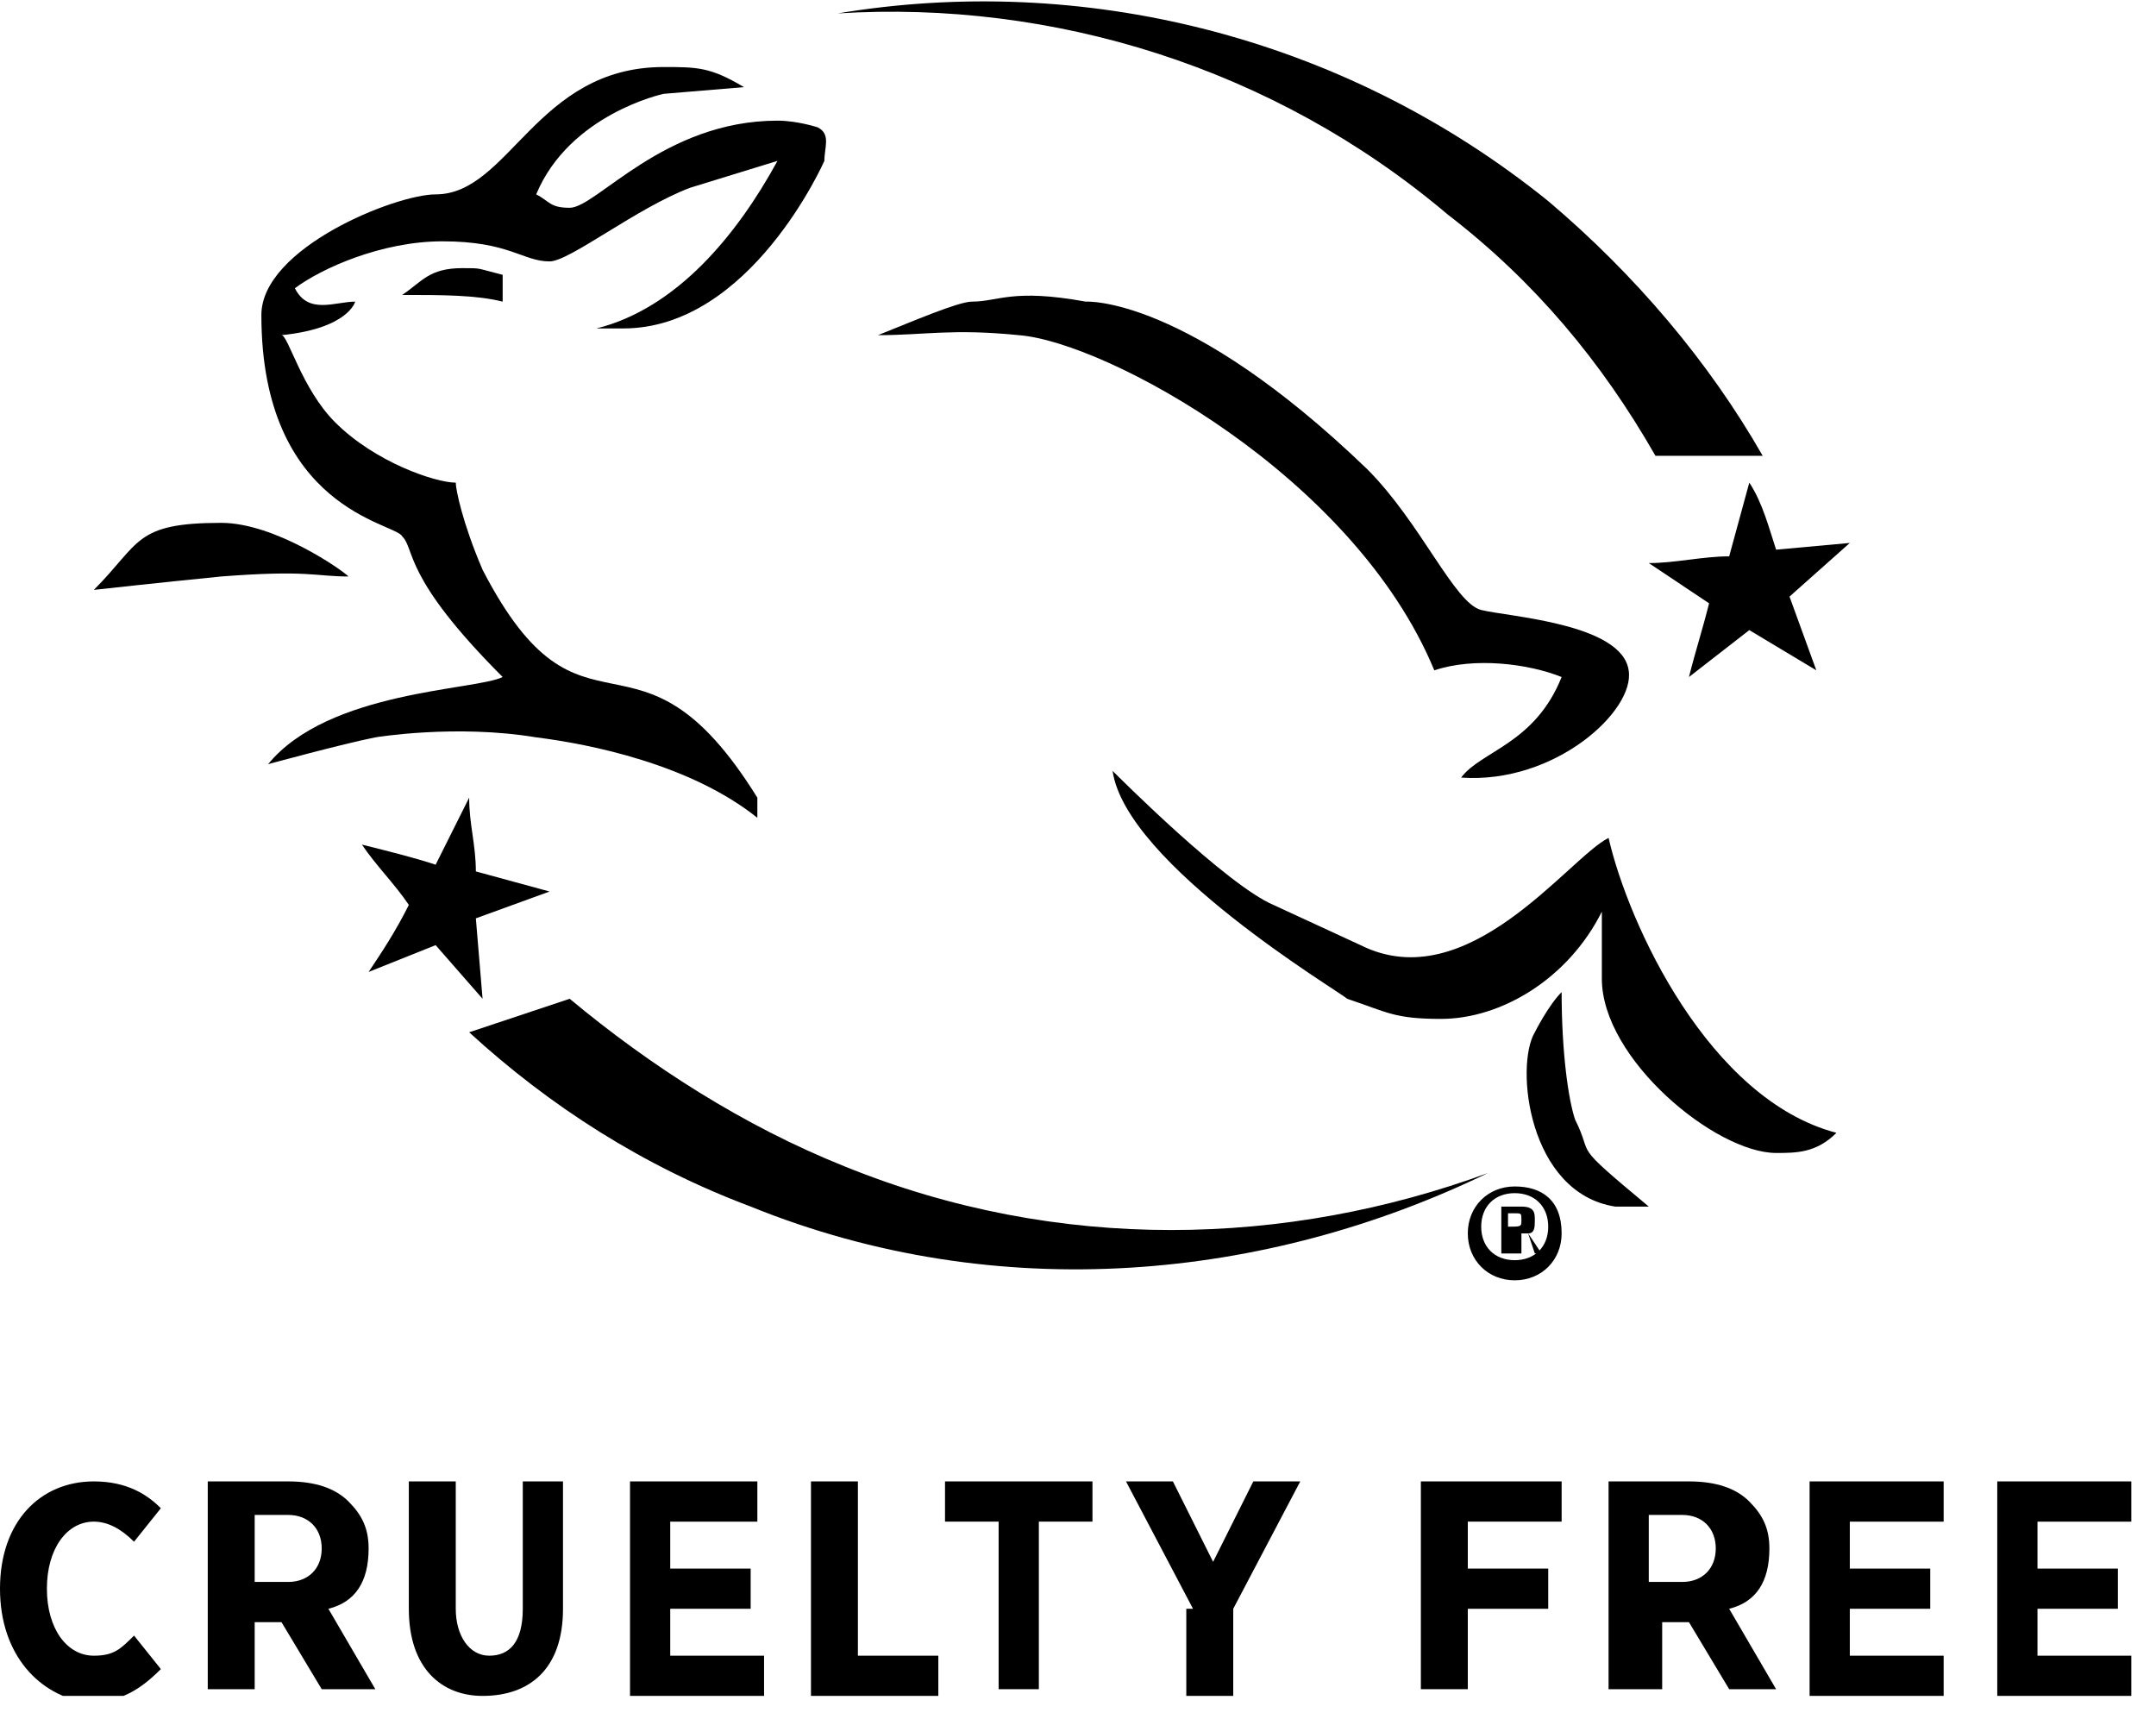 <svg width="69" height="55" viewBox="0 0 69 55" fill="none" xmlns="http://www.w3.org/2000/svg">
<g clip-path="url(#clip0)">
<path d="M0 50.836C0 48.691 1.287 47.404 3.003 47.404C4.075 47.404 4.719 47.833 5.148 48.262L4.29 49.334C3.861 48.905 3.432 48.691 3.003 48.691C2.145 48.691 1.501 49.549 1.501 50.836C1.501 52.123 2.145 52.981 3.003 52.981C3.646 52.981 3.861 52.766 4.29 52.337L5.148 53.41C4.504 54.053 3.861 54.482 2.788 54.482C1.287 54.268 0 52.981 0 50.836Z" fill="black"/>
<path d="M6.649 47.404H9.223C10.081 47.404 10.725 47.618 11.154 48.047C11.583 48.477 11.797 48.906 11.797 49.549C11.797 50.621 11.368 51.265 10.51 51.48L12.012 54.053H10.296L9.009 51.908H8.151V54.053H6.649V47.404ZM9.223 50.621C9.867 50.621 10.296 50.193 10.296 49.549C10.296 48.906 9.867 48.477 9.223 48.477H8.151V50.621H9.223Z" fill="black"/>
<path d="M13.084 51.48V47.404H14.586V51.48C14.586 52.337 15.015 52.981 15.658 52.981C16.302 52.981 16.731 52.552 16.731 51.48V47.404H18.018V51.48C18.018 53.41 16.945 54.268 15.444 54.268C14.157 54.268 13.084 53.41 13.084 51.48Z" fill="black"/>
<path d="M19.948 47.404H24.238V48.691H21.45V50.193H24.024V51.48H21.45V52.981H24.453V54.268H20.163V47.404H19.948Z" fill="black"/>
<path d="M25.954 47.404H27.456V52.981H30.03V54.268H25.954V47.404Z" fill="black"/>
<path d="M31.96 48.691H30.244V47.404H34.963V48.691H33.247V54.053H31.96V48.691Z" fill="black"/>
<path d="M38.181 51.48L36.036 47.404H37.537L38.824 49.978L40.111 47.404H41.613L39.468 51.48V54.268H37.966V51.48H38.181Z" fill="black"/>
<path d="M45.688 47.404H49.978V48.691H46.975V50.193H49.549V51.48H46.975V54.053H45.473V47.404H45.688Z" fill="black"/>
<path d="M51.48 47.404H54.053C54.911 47.404 55.555 47.618 55.984 48.047C56.413 48.477 56.627 48.906 56.627 49.549C56.627 50.621 56.198 51.265 55.34 51.48L56.842 54.053H55.34L54.053 51.908H53.196V54.053H51.48V47.404ZM53.839 50.621C54.483 50.621 54.911 50.193 54.911 49.549C54.911 48.906 54.483 48.477 53.839 48.477H52.767V50.621H53.839Z" fill="black"/>
<path d="M57.914 47.404H62.204V48.691H59.201V50.193H61.775V51.48H59.201V52.981H62.204V54.268H57.914V47.404Z" fill="black"/>
<path d="M63.92 47.404H68.21V48.691H65.207V50.193H67.781V51.48H65.207V52.981H68.21V54.268H63.92V47.404Z" fill="black"/>
<path d="M52.981 14.586H56.413C54.697 11.583 52.337 8.794 49.549 6.435C42.9 1.072 34.534 -0.858 26.812 0.429C33.676 -0 40.755 2.145 46.332 6.864C49.12 9.009 51.265 11.583 52.981 14.586Z" fill="black"/>
<path d="M18.232 31.96L15.015 33.032C17.589 35.392 20.592 37.322 24.024 38.609C31.96 41.827 40.54 40.969 47.618 37.537C41.184 39.896 33.891 40.111 27.027 37.322C23.809 36.035 20.806 34.105 18.232 31.96Z" fill="black"/>
<path d="M31.102 9.652C31.96 9.652 32.389 9.223 34.749 9.652C34.749 9.652 37.966 9.438 43.758 15.015C45.474 16.731 46.546 19.305 47.404 19.519C48.262 19.734 51.908 19.948 52.123 21.45C52.337 22.737 49.764 25.096 46.761 24.882C47.404 24.024 49.12 23.809 49.978 21.664C48.906 21.235 47.19 21.021 45.903 21.45C43.329 15.229 35.392 10.939 32.604 10.725C30.459 10.51 29.601 10.725 28.099 10.725C29.172 10.296 30.673 9.652 31.102 9.652Z" fill="black"/>
<path d="M21.235 2.145C22.308 2.145 22.737 2.145 23.809 2.788L21.235 3.003C21.235 3.003 18.232 3.646 17.16 6.22C17.589 6.435 17.589 6.649 18.232 6.649C19.09 6.649 21.235 3.861 24.882 3.861C25.525 3.861 26.169 4.075 26.169 4.075C26.598 4.29 26.383 4.719 26.383 5.148C26.383 5.148 24.024 10.51 19.948 10.51H19.09C21.664 9.867 23.595 7.507 24.882 5.148L22.093 6.006C20.377 6.649 18.232 8.365 17.589 8.365C16.731 8.365 16.302 7.722 14.157 7.722C12.226 7.722 10.296 8.58 9.438 9.223C9.867 10.081 10.725 9.652 11.368 9.652C11.368 9.652 11.154 10.51 9.009 10.725C9.223 10.725 9.652 12.441 10.725 13.513C12.012 14.8 13.942 15.444 14.586 15.444C14.586 15.658 14.8 16.731 15.444 18.232C18.661 24.453 20.377 19.305 24.238 25.525V26.169C22.093 24.453 18.876 23.809 17.16 23.595C14.586 23.166 12.012 23.595 12.012 23.595C10.94 23.809 8.58 24.453 8.58 24.453C10.511 22.093 15.229 22.093 16.087 21.664C12.87 18.447 13.299 17.589 12.87 17.16C12.655 16.731 8.365 16.302 8.365 10.081C8.365 7.936 12.655 6.22 13.942 6.22C16.302 6.22 17.16 2.145 21.235 2.145Z" fill="black"/>
<path d="M14.8 8.58C15.444 8.58 15.229 8.58 16.087 8.794V9.652C15.229 9.438 14.157 9.438 12.87 9.438C13.514 9.009 13.728 8.58 14.8 8.58Z" fill="black"/>
<path d="M7.079 16.731C8.794 16.731 10.94 18.232 11.154 18.447C10.082 18.447 9.867 18.232 7.079 18.447C7.079 18.447 4.934 18.661 3.003 18.876C4.505 17.374 4.29 16.731 7.079 16.731Z" fill="black"/>
<path d="M40.755 28.957L43.543 30.244C46.975 31.96 50.193 27.456 51.48 26.812C52.123 29.601 54.697 35.178 58.773 36.25C58.129 36.894 57.486 36.894 56.842 36.894C54.911 36.894 51.265 33.891 51.265 31.317C51.265 31.317 51.265 29.601 51.265 29.172C50.193 31.317 48.048 32.604 46.117 32.604C44.616 32.604 44.401 32.389 43.114 31.96C42.9 31.746 36.036 27.67 35.607 24.667C35.821 24.882 39.253 28.314 40.755 28.957Z" fill="black"/>
<path d="M52.767 38.61H51.694C48.906 38.181 48.477 34.105 49.12 33.033C49.12 33.033 49.549 32.175 49.978 31.746C49.978 33.676 50.193 35.178 50.407 35.821C51.051 37.108 50.193 36.465 52.767 38.61Z" fill="black"/>
<path d="M15.444 31.96L13.942 30.244L11.797 31.102C12.226 30.459 12.655 29.815 13.084 28.957C12.655 28.314 12.012 27.67 11.583 27.027C12.441 27.241 13.299 27.456 13.942 27.67L15.015 25.525C15.015 26.383 15.229 27.027 15.229 27.885L17.589 28.528L15.229 29.386L15.444 31.96Z" fill="black"/>
<path d="M58.129 21.45L55.984 20.163L54.053 21.664C54.268 20.806 54.483 20.163 54.697 19.305C54.053 18.876 53.41 18.447 52.767 18.018C53.624 18.018 54.483 17.803 55.34 17.803L55.984 15.444C56.413 16.087 56.627 16.945 56.842 17.589L59.201 17.374L57.271 19.09L58.129 21.45Z" fill="black"/>
<path d="M48.048 39.897V38.61H48.691C49.12 38.61 49.12 38.824 49.12 39.039C49.12 39.253 49.12 39.468 48.906 39.468L49.335 40.111H49.12L48.906 39.468H48.691V40.111H48.048V39.897ZM48.262 39.253C48.691 39.253 48.691 39.253 48.691 39.039C48.691 38.824 48.691 38.824 48.477 38.824H48.262V39.253Z" fill="black"/>
<path d="M48.477 38.18C49.12 38.18 49.549 38.609 49.549 39.253C49.549 39.896 49.12 40.325 48.477 40.325C47.833 40.325 47.404 39.896 47.404 39.253C47.404 38.609 47.833 38.18 48.477 38.18ZM48.477 37.966C47.619 37.966 46.975 38.609 46.975 39.467C46.975 40.325 47.619 40.969 48.477 40.969C49.335 40.969 49.978 40.325 49.978 39.467C49.978 38.395 49.335 37.966 48.477 37.966Z" fill="black"/>
</g>
<defs>
<clipPath id="clip0">
<rect width="68.425" height="54.268" fill="white"/>
</clipPath>
</defs>
</svg>
